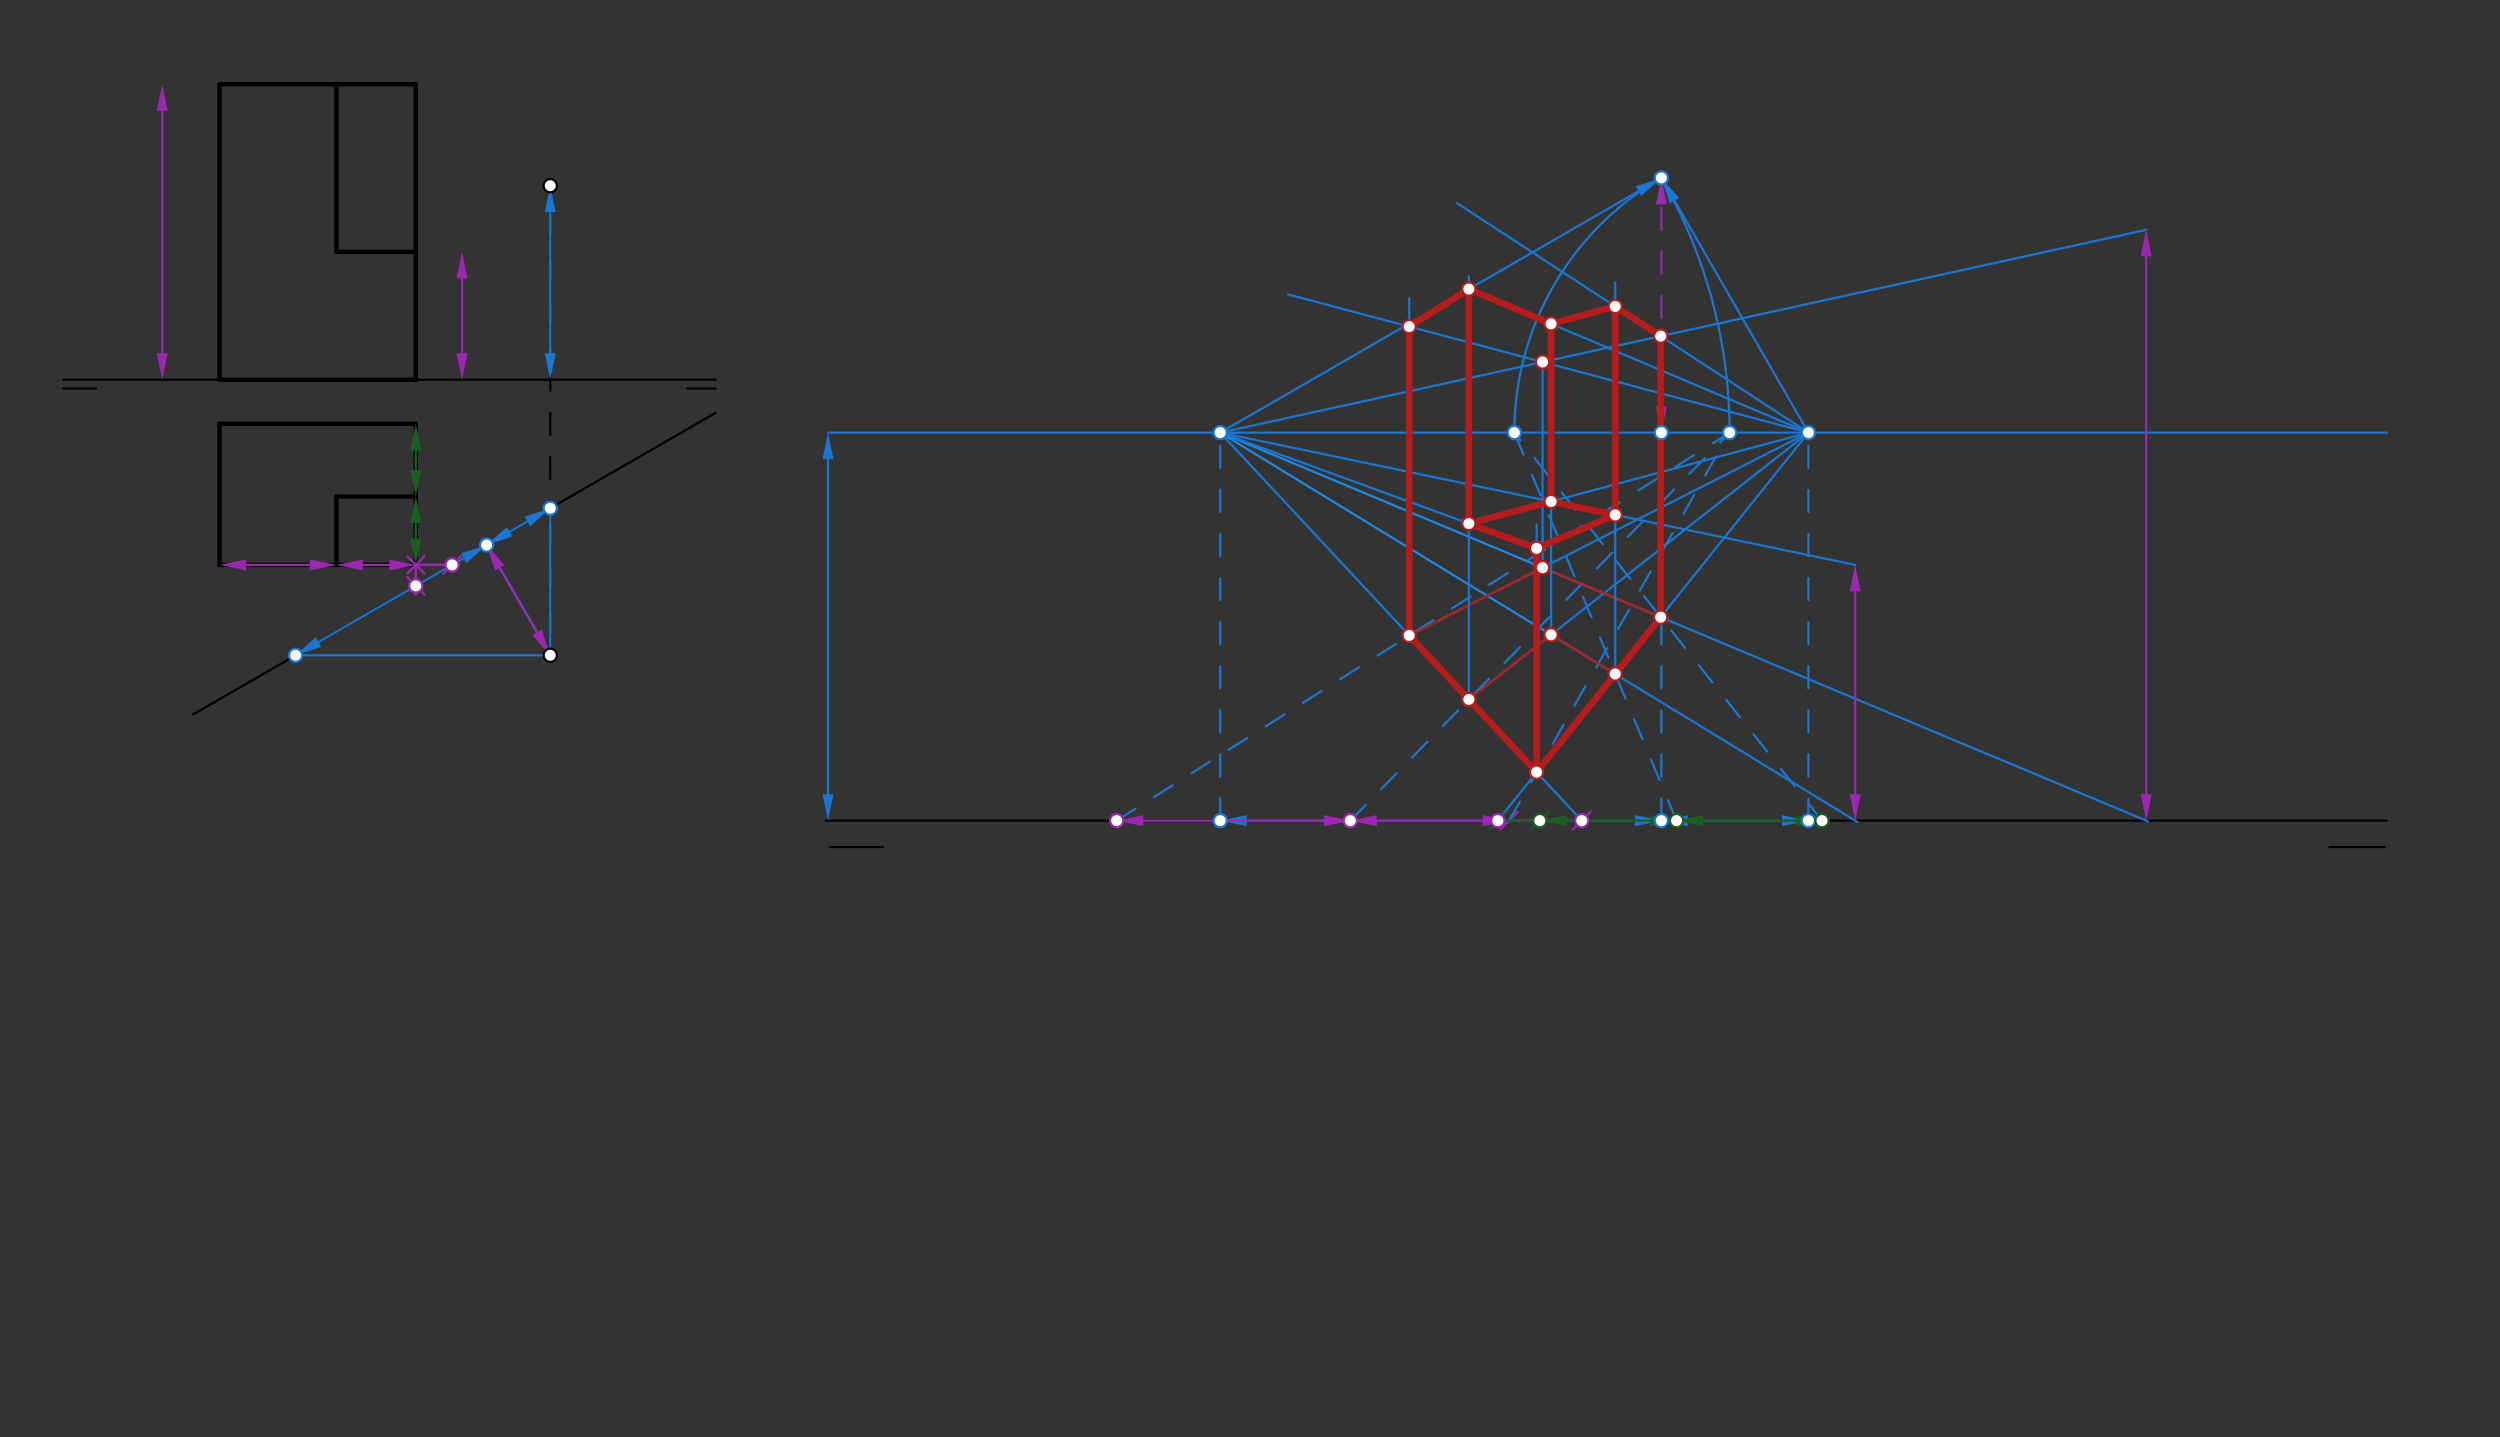 <svg xmlns="http://www.w3.org/2000/svg" class="svg--816" height="100%" preserveAspectRatio="xMidYMid meet" viewBox="0 0 1134 652" width="100%"><rect x="0" y="0" width="1134" height="652" fill="#333333" stroke="none"/><defs><marker id="marker-arrow" markerHeight="16" markerUnits="userSpaceOnUse" markerWidth="24" orient="auto-start-reverse" refX="24" refY="4" viewBox="0 0 24 8"><path d="M 0 0 L 24 4 L 0 8 z" stroke="inherit"></path></marker></defs><g class="aux-layer--949"></g><g class="main-layer--75a"><g class="element--733"><line stroke="#000000" stroke-dasharray="none" stroke-linecap="round" stroke-width="1" x1="324.6" x2="28.6" y1="172.238" y2="172.238"></line></g><g class="element--733"><line stroke="#000000" stroke-dasharray="none" stroke-linecap="round" stroke-width="1" x1="99.6" x2="188.6" y1="256.238" y2="256.238"></line></g><g class="element--733"><line stroke="#000000" stroke-dasharray="none" stroke-linecap="round" stroke-width="1" x1="324.6" x2="87.612" y1="187.238" y2="324.062"></line></g><g class="element--733"><line stroke="#000000" stroke-dasharray="none" stroke-linecap="round" stroke-width="2" x1="99.6" x2="188.6" y1="38.238" y2="38.238"></line></g><g class="element--733"><line stroke="#000000" stroke-dasharray="none" stroke-linecap="round" stroke-width="2" x1="188.6" x2="188.6" y1="38.238" y2="172.238"></line></g><g class="element--733"><line stroke="#000000" stroke-dasharray="none" stroke-linecap="round" stroke-width="2" x1="188.6" x2="99.6" y1="172.238" y2="172.238"></line></g><g class="element--733"><line stroke="#000000" stroke-dasharray="none" stroke-linecap="round" stroke-width="2" x1="99.6" x2="99.6" y1="172.238" y2="38.238"></line></g><g class="element--733"><line stroke="#000000" stroke-dasharray="none" stroke-linecap="round" stroke-width="2" x1="152.6" x2="152.6" y1="38.238" y2="114.238"></line></g><g class="element--733"><line stroke="#000000" stroke-dasharray="none" stroke-linecap="round" stroke-width="2" x1="152.6" x2="188.6" y1="114.238" y2="114.238"></line></g><g class="element--733"><line stroke="#000000" stroke-dasharray="none" stroke-linecap="round" stroke-width="2" x1="99.6" x2="188.6" y1="192.238" y2="192.238"></line></g><g class="element--733"><line stroke="#000000" stroke-dasharray="none" stroke-linecap="round" stroke-width="2" x1="188.6" x2="188.6" y1="192.238" y2="256.238"></line></g><g class="element--733"><line stroke="#000000" stroke-dasharray="none" stroke-linecap="round" stroke-width="2" x1="188.6" x2="99.6" y1="256.238" y2="256.238"></line></g><g class="element--733"><line stroke="#000000" stroke-dasharray="none" stroke-linecap="round" stroke-width="2" x1="99.6" x2="99.6" y1="256.238" y2="192.238"></line></g><g class="element--733"><line stroke="#000000" stroke-dasharray="none" stroke-linecap="round" stroke-width="2" x1="152.6" x2="152.6" y1="256.238" y2="225.238"></line></g><g class="element--733"><line stroke="#000000" stroke-dasharray="none" stroke-linecap="round" stroke-width="2" x1="188.6" x2="152.6" y1="225.238" y2="225.238"></line></g><g class="element--733"><line stroke="#000000" stroke-dasharray="none" stroke-linecap="round" stroke-width="1" x1="43.6" x2="28.6" y1="176.238" y2="176.238"></line></g><g class="element--733"><line stroke="#000000" stroke-dasharray="none" stroke-linecap="round" stroke-width="1" x1="311.6" x2="324.6" y1="176.238" y2="176.238"></line></g><g class="element--733"><line stroke="#000000" stroke-dasharray="10" stroke-linecap="round" stroke-width="1" x1="249.6" x2="249.6" y1="297.238" y2="84.238"></line></g><g class="element--733"><line stroke="#000000" stroke-dasharray="none" stroke-linecap="round" stroke-width="1" x1="376.6" x2="400.6" y1="384.238" y2="384.238"></line></g><g class="element--733"><line stroke="#000000" stroke-dasharray="none" stroke-linecap="round" stroke-width="1" x1="1081.6" x2="1056.6" y1="384.238" y2="384.238"></line></g><g class="element--733"><line stroke="#000000" stroke-dasharray="none" stroke-linecap="round" stroke-width="1" x1="374.6" x2="1082.6" y1="372.238" y2="372.238"></line></g><g class="element--733"><line stroke="#1976D2" stroke-dasharray="none" stroke-linecap="round" stroke-width="1" x1="249.6" x2="249.6" y1="160.238" y2="96.238"></line><path d="M249.6,172.238 l12,2.5 l0,-5 z" fill="#1976D2" stroke="#1976D2" stroke-width="0" transform="rotate(270, 249.6, 172.238)"></path><path d="M249.6,84.238 l12,2.5 l0,-5 z" fill="#1976D2" stroke="#1976D2" stroke-width="0" transform="rotate(90, 249.6, 84.238)"></path></g><g class="element--733"><line stroke="#1976D2" stroke-dasharray="none" stroke-linecap="round" stroke-width="1" x1="375.6" x2="375.6" y1="360.238" y2="208.237"></line><path d="M375.6,372.238 l12,2.5 l0,-5 z" fill="#1976D2" stroke="#1976D2" stroke-width="0" transform="rotate(270, 375.6, 372.238)"></path><path d="M375.6,196.237 l12,2.5 l0,-5 z" fill="#1976D2" stroke="#1976D2" stroke-width="0" transform="rotate(90, 375.6, 196.237)"></path></g><g class="element--733"><line stroke="#1976D2" stroke-dasharray="none" stroke-linecap="round" stroke-width="1" x1="375.6" x2="1082.6" y1="196.237" y2="196.237"></line></g><g class="element--733"><line stroke="#1976D2" stroke-dasharray="none" stroke-linecap="round" stroke-width="1" x1="249.6" x2="220.719" y1="297.238" y2="247.213"></line></g><g class="element--733"><line stroke="#1976D2" stroke-dasharray="none" stroke-linecap="round" stroke-width="1" x1="249.6" x2="132.969" y1="297.238" y2="297.238"></line></g><g class="element--733"><line stroke="#1976D2" stroke-dasharray="none" stroke-linecap="round" stroke-width="1" x1="249.6" x2="249.6" y1="297.238" y2="230.539"></line></g><g class="element--733"><line stroke="#1976D2" stroke-dasharray="none" stroke-linecap="round" stroke-width="1" x1="210.326" x2="144.467" y1="253.213" y2="291.238"></line><path d="M220.719,247.213 l12,2.5 l0,-5 z" fill="#1976D2" stroke="#1976D2" stroke-width="0" transform="rotate(150, 220.719, 247.213)"></path><path d="M134.074,297.238 l12,2.5 l0,-5 z" fill="#1976D2" stroke="#1976D2" stroke-width="0" transform="rotate(330, 134.074, 297.238)"></path></g><g class="element--733"><line stroke="#1976D2" stroke-dasharray="none" stroke-linecap="round" stroke-width="1" x1="741.6" x2="565.505" y1="372.238" y2="372.238"></line><path d="M753.6,372.238 l12,2.5 l0,-5 z" fill="#1976D2" stroke="#1976D2" stroke-width="0" transform="rotate(180, 753.6, 372.238)"></path><path d="M553.505,372.238 l12,2.5 l0,-5 z" fill="#1976D2" stroke="#1976D2" stroke-width="0" transform="rotate(0, 553.505, 372.238)"></path></g><g class="element--733"><line stroke="#1976D2" stroke-dasharray="none" stroke-linecap="round" stroke-width="1" x1="231.111" x2="239.208" y1="241.213" y2="236.539"></line><path d="M220.719,247.213 l12,2.5 l0,-5 z" fill="#1976D2" stroke="#1976D2" stroke-width="0" transform="rotate(330, 220.719, 247.213)"></path><path d="M249.6,230.539 l12,2.5 l0,-5 z" fill="#1976D2" stroke="#1976D2" stroke-width="0" transform="rotate(150, 249.6, 230.539)"></path></g><g class="element--733"><line stroke="#1976D2" stroke-dasharray="none" stroke-linecap="round" stroke-width="1" x1="765.6" x2="808.299" y1="372.238" y2="372.238"></line><path d="M753.6,372.238 l12,2.5 l0,-5 z" fill="#1976D2" stroke="#1976D2" stroke-width="0" transform="rotate(0, 753.6, 372.238)"></path><path d="M820.299,372.238 l12,2.5 l0,-5 z" fill="#1976D2" stroke="#1976D2" stroke-width="0" transform="rotate(180, 820.299, 372.238)"></path></g><g class="element--733"><line stroke="#1976D2" stroke-dasharray="10" stroke-linecap="round" stroke-width="1" x1="553.505" x2="553.505" y1="372.238" y2="196.237"></line></g><g class="element--733"><line stroke="#1976D2" stroke-dasharray="10" stroke-linecap="round" stroke-width="1" x1="820.299" x2="820.299" y1="372.238" y2="196.237"></line></g><g class="element--733"><line stroke="#1976D2" stroke-dasharray="10" stroke-linecap="round" stroke-width="1" x1="753.6" x2="753.6" y1="372.238" y2="196.237"></line></g><g class="element--733"><line stroke="#9C27B0" stroke-dasharray="none" stroke-linecap="round" stroke-width="1" x1="188.6" x2="206.106" y1="256.238" y2="256.238"></line></g><g class="element--733"><line stroke="#9C27B0" stroke-dasharray="none" stroke-linecap="round" stroke-width="1" x1="188.6" x2="205.089" y1="256.238" y2="256.238"></line><path d="M192.6,252.238 l-8,8" stroke="#9C27B0" stroke-linecap="round" stroke-width="1" transform="rotate(0, 188.6, 256.238)"></path><path d="M209.089,252.238 l-8,8" stroke="#9C27B0" stroke-linecap="round" stroke-width="1" transform="rotate(180, 205.089, 256.238)"></path></g><g class="element--733"><line stroke="#9C27B0" stroke-dasharray="none" stroke-linecap="round" stroke-width="1" x1="717.504" x2="684.525" y1="372.238" y2="372.238"></line><path d="M721.504,368.238 l-8,8" stroke="#9C27B0" stroke-linecap="round" stroke-width="1" transform="rotate(180, 717.504, 372.238)"></path><path d="M688.525,368.238 l-8,8" stroke="#9C27B0" stroke-linecap="round" stroke-width="1" transform="rotate(0, 684.525, 372.238)"></path></g><g class="element--733"><line stroke="#9C27B0" stroke-dasharray="none" stroke-linecap="round" stroke-width="1" x1="176.6" x2="164.6" y1="256.238" y2="256.238"></line><path d="M188.6,256.238 l12,2.5 l0,-5 z" fill="#9C27B0" stroke="#9C27B0" stroke-width="0" transform="rotate(180, 188.6, 256.238)"></path><path d="M152.6,256.238 l12,2.5 l0,-5 z" fill="#9C27B0" stroke="#9C27B0" stroke-width="0" transform="rotate(0, 152.6, 256.238)"></path></g><g class="element--733"><line stroke="#9C27B0" stroke-dasharray="none" stroke-linecap="round" stroke-width="1" x1="624.525" x2="672.525" y1="372.238" y2="372.238"></line><path d="M612.525,372.238 l12,2.5 l0,-5 z" fill="#9C27B0" stroke="#9C27B0" stroke-width="0" transform="rotate(0, 612.525, 372.238)"></path><path d="M684.525,372.238 l12,2.5 l0,-5 z" fill="#9C27B0" stroke="#9C27B0" stroke-width="0" transform="rotate(180, 684.525, 372.238)"></path></g><g class="element--733"><line stroke="#9C27B0" stroke-dasharray="none" stroke-linecap="round" stroke-width="1" x1="140.6" x2="111.6" y1="256.238" y2="256.238"></line><path d="M152.6,256.238 l12,2.5 l0,-5 z" fill="#9C27B0" stroke="#9C27B0" stroke-width="0" transform="rotate(180, 152.6, 256.238)"></path><path d="M99.6,256.238 l12,2.5 l0,-5 z" fill="#9C27B0" stroke="#9C27B0" stroke-width="0" transform="rotate(0, 99.6, 256.238)"></path></g><g class="element--733"><line stroke="#9C27B0" stroke-dasharray="none" stroke-linecap="round" stroke-width="1" x1="600.525" x2="518.527" y1="372.238" y2="372.238"></line><path d="M612.525,372.238 l12,2.5 l0,-5 z" fill="#9C27B0" stroke="#9C27B0" stroke-width="0" transform="rotate(180, 612.525, 372.238)"></path><path d="M506.527,372.238 l12,2.5 l0,-5 z" fill="#9C27B0" stroke="#9C27B0" stroke-width="0" transform="rotate(0, 506.527, 372.238)"></path></g><g class="element--733"><line stroke="#9C27B0" stroke-dasharray="none" stroke-linecap="round" stroke-width="1" x1="243.6" x2="226.719" y1="286.845" y2="257.606"></line><path d="M249.6,297.238 l12,2.5 l0,-5 z" fill="#9C27B0" stroke="#9C27B0" stroke-width="0" transform="rotate(240, 249.6, 297.238)"></path><path d="M220.719,247.213 l12,2.5 l0,-5 z" fill="#9C27B0" stroke="#9C27B0" stroke-width="0" transform="rotate(60, 220.719, 247.213)"></path></g><g class="element--733"><line stroke="#9C27B0" stroke-dasharray="10" stroke-linecap="round" stroke-width="1" x1="753.6" x2="753.6" y1="184.237" y2="92.711"></line><path d="M753.6,196.237 l12,2.5 l0,-5 z" fill="#9C27B0" stroke="#9C27B0" stroke-width="0" transform="rotate(270, 753.6, 196.237)"></path><path d="M753.6,80.711 l12,2.5 l0,-5 z" fill="#9C27B0" stroke="#9C27B0" stroke-width="0" transform="rotate(90, 753.6, 80.711)"></path></g><g class="element--733"><line stroke="#1976D2" stroke-dasharray="none" stroke-linecap="round" stroke-width="1" x1="553.505" x2="743.208" y1="196.237" y2="86.711"></line><path d="M753.6,80.711 l12,2.5 l0,-5 z" fill="#1976D2" stroke="#1976D2" stroke-width="0" transform="rotate(150, 753.6, 80.711)"></path></g><g class="element--733"><path d="M 753.6 80.711 A 231.05 231.05 0 0 1 784.555 196.237" fill="none" stroke="#1976D2" stroke-dasharray="none" stroke-linecap="round" stroke-width="1"></path></g><g class="element--733"><line stroke="#1976D2" stroke-dasharray="10" stroke-linecap="round" stroke-width="1" x1="506.527" x2="784.555" y1="372.238" y2="196.237"></line></g><g class="element--733"><line stroke="#1976D2" stroke-dasharray="none" stroke-linecap="round" stroke-width="1" x1="717.504" x2="553.505" y1="372.238" y2="196.237"></line></g><g class="element--733"><line stroke="#1976D2" stroke-dasharray="10" stroke-linecap="round" stroke-width="1" x1="612.525" x2="784.555" y1="372.238" y2="196.237"></line></g><g class="element--733"><line stroke="#1976D2" stroke-dasharray="10" stroke-linecap="round" stroke-width="1" x1="684.525" x2="784.555" y1="372.238" y2="196.237"></line></g><g class="element--733"><line stroke="#9C27B0" stroke-dasharray="none" stroke-linecap="round" stroke-width="1" x1="188.6" x2="188.6" y1="256.238" y2="269.838"></line></g><g class="element--733"><line stroke="#1976D2" stroke-dasharray="none" stroke-linecap="round" stroke-width="1" x1="679.426" x2="820.299" y1="372.238" y2="196.237"></line></g><g class="element--733"><line stroke="#9C27B0" stroke-dasharray="none" stroke-linecap="round" stroke-width="1" x1="188.6" x2="188.6" y1="265.757" y2="256.238"></line><path d="M192.6,261.757 l-8,8" stroke="#9C27B0" stroke-linecap="round" stroke-width="1" transform="rotate(270, 188.6, 265.757)"></path><path d="M192.6,252.238 l-8,8" stroke="#9C27B0" stroke-linecap="round" stroke-width="1" transform="rotate(90, 188.6, 256.238)"></path></g><g class="element--733"><line stroke="#1B5E20" stroke-dasharray="none" stroke-linecap="round" stroke-width="1" x1="679.426" x2="698.466" y1="372.238" y2="372.238"></line><path d="M683.426,368.238 l-8,8" stroke="#1B5E20" stroke-linecap="round" stroke-width="1" transform="rotate(0, 679.426, 372.238)"></path><path d="M702.466,368.238 l-8,8" stroke="#1B5E20" stroke-linecap="round" stroke-width="1" transform="rotate(180, 698.466, 372.238)"></path></g><g class="element--733"><line stroke="#1B5E20" stroke-dasharray="none" stroke-linecap="round" stroke-width="1" x1="188.6" x2="188.6" y1="244.238" y2="237.238"></line><path d="M188.6,256.238 l12,2.5 l0,-5 z" fill="#1B5E20" stroke="#1B5E20" stroke-width="0" transform="rotate(270, 188.6, 256.238)"></path><path d="M188.6,225.238 l12,2.5 l0,-5 z" fill="#1B5E20" stroke="#1B5E20" stroke-width="0" transform="rotate(90, 188.6, 225.238)"></path></g><g class="element--733"><line stroke="#1B5E20" stroke-dasharray="none" stroke-linecap="round" stroke-width="1" x1="710.466" x2="748.466" y1="372.238" y2="372.238"></line><path d="M698.466,372.238 l12,2.5 l0,-5 z" fill="#1B5E20" stroke="#1B5E20" stroke-width="0" transform="rotate(0, 698.466, 372.238)"></path><path d="M760.466,372.238 l12,2.5 l0,-5 z" fill="#1B5E20" stroke="#1B5E20" stroke-width="0" transform="rotate(180, 760.466, 372.238)"></path></g><g class="element--733"><line stroke="#1B5E20" stroke-dasharray="none" stroke-linecap="round" stroke-width="1" x1="188.6" x2="188.6" y1="213.238" y2="204.238"></line><path d="M188.6,225.238 l12,2.5 l0,-5 z" fill="#1B5E20" stroke="#1B5E20" stroke-width="0" transform="rotate(270, 188.6, 225.238)"></path><path d="M188.6,192.238 l12,2.5 l0,-5 z" fill="#1B5E20" stroke="#1B5E20" stroke-width="0" transform="rotate(90, 188.6, 192.238)"></path></g><g class="element--733"><line stroke="#1B5E20" stroke-dasharray="none" stroke-linecap="round" stroke-width="1" x1="772.466" x2="814.465" y1="372.238" y2="372.238"></line><path d="M760.466,372.238 l12,2.5 l0,-5 z" fill="#1B5E20" stroke="#1B5E20" stroke-width="0" transform="rotate(0, 760.466, 372.238)"></path><path d="M826.465,372.238 l12,2.5 l0,-5 z" fill="#1B5E20" stroke="#1B5E20" stroke-width="0" transform="rotate(180, 826.465, 372.238)"></path></g><g class="element--733"><line stroke="#1976D2" stroke-dasharray="none" stroke-linecap="round" stroke-width="1" x1="820.299" x2="759.6" y1="196.237" y2="91.103"></line><path d="M753.6,80.711 l12,2.5 l0,-5 z" fill="#1976D2" stroke="#1976D2" stroke-width="0" transform="rotate(60, 753.6, 80.711)"></path></g><g class="element--733"><path d="M 753.6 80.711 A 133.398 133.398 0 0 0 686.901 196.237" fill="none" stroke="#1976D2" stroke-dasharray="none" stroke-linecap="round" stroke-width="1"></path></g><g class="element--733"><line stroke="#1976D2" stroke-dasharray="10" stroke-linecap="round" stroke-width="1" x1="826.465" x2="686.901" y1="372.238" y2="196.237"></line></g><g class="element--733"><line stroke="#1976D2" stroke-dasharray="10" stroke-linecap="round" stroke-width="1" x1="760.466" x2="686.901" y1="372.238" y2="196.237"></line></g><g class="element--733"><line stroke="#1E88E5" stroke-dasharray="none" stroke-linecap="round" stroke-width="1" x1="553.505" x2="753.289" y1="196.237" y2="279.957"></line></g><g class="element--733"><line stroke="#1E88E5" stroke-dasharray="none" stroke-linecap="round" stroke-width="1" x1="732.664" x2="553.505" y1="305.724" y2="196.237"></line></g><g class="element--733"><line stroke="#1976D2" stroke-dasharray="none" stroke-linecap="round" stroke-width="1" x1="820.299" x2="666.269" y1="196.237" y2="317.253"></line></g><g class="element--733"><line stroke="#1976D2" stroke-dasharray="none" stroke-linecap="round" stroke-width="1" x1="820.299" x2="639.228" y1="196.237" y2="288.234"></line></g><g class="element--733"><line stroke="#B71C1C" stroke-dasharray="none" stroke-linecap="round" stroke-width="1" x1="639.228" x2="697.015" y1="288.234" y2="350.263"></line></g><g class="element--733"><line stroke="#B71C1C" stroke-dasharray="none" stroke-linecap="round" stroke-width="1" x1="697.015" x2="753.289" y1="350.263" y2="279.957"></line></g><g class="element--733"><line stroke="#B71C1C" stroke-dasharray="none" stroke-linecap="round" stroke-width="1" x1="753.289" x2="699.71" y1="279.957" y2="257.505"></line></g><g class="element--733"><line stroke="#B71C1C" stroke-dasharray="none" stroke-linecap="round" stroke-width="1" x1="699.71" x2="639.228" y1="257.505" y2="288.234"></line></g><g class="element--733"><line stroke="#B71C1C" stroke-dasharray="none" stroke-linecap="round" stroke-width="1" x1="666.266" x2="703.572" y1="317.257" y2="287.945"></line></g><g class="element--733"><line stroke="#B71C1C" stroke-dasharray="none" stroke-linecap="round" stroke-width="1" x1="703.572" x2="732.664" y1="287.945" y2="305.724"></line></g><g class="element--733"><line stroke="#9C27B0" stroke-dasharray="none" stroke-linecap="round" stroke-width="1" x1="73.6" x2="73.6" y1="160.238" y2="50.238"></line><path d="M73.6,172.238 l12,2.5 l0,-5 z" fill="#9C27B0" stroke="#9C27B0" stroke-width="0" transform="rotate(270, 73.6, 172.238)"></path><path d="M73.6,38.238 l12,2.5 l0,-5 z" fill="#9C27B0" stroke="#9C27B0" stroke-width="0" transform="rotate(90, 73.6, 38.238)"></path></g><g class="element--733"><line stroke="#1976D2" stroke-dasharray="none" stroke-linecap="round" stroke-width="1" x1="753.289" x2="974.296" y1="279.957" y2="372.571"></line></g><g class="element--733"><line stroke="#9C27B0" stroke-dasharray="none" stroke-linecap="round" stroke-width="1" x1="973.501" x2="973.501" y1="360.238" y2="116.239"></line><path d="M973.501,372.238 l12,2.5 l0,-5 z" fill="#9C27B0" stroke="#9C27B0" stroke-width="0" transform="rotate(270, 973.501, 372.238)"></path><path d="M973.501,104.239 l12,2.5 l0,-5 z" fill="#9C27B0" stroke="#9C27B0" stroke-width="0" transform="rotate(90, 973.501, 104.239)"></path></g><g class="element--733"><line stroke="#1976D2" stroke-dasharray="none" stroke-linecap="round" stroke-width="1" x1="553.505" x2="973.501" y1="196.237" y2="104.239"></line></g><g class="element--733"><line stroke="#1976D2" stroke-dasharray="none" stroke-linecap="round" stroke-width="1" x1="753.289" x2="753.289" y1="279.957" y2="152.407"></line></g><g class="element--733"><line stroke="#1976D2" stroke-dasharray="none" stroke-linecap="round" stroke-width="1" x1="699.71" x2="699.71" y1="257.505" y2="164.121"></line></g><g class="element--733"><line stroke="#1976D2" stroke-dasharray="none" stroke-linecap="round" stroke-width="1" x1="820.299" x2="660.863" y1="196.237" y2="92.116"></line></g><g class="element--733"><line stroke="#1976D2" stroke-dasharray="none" stroke-linecap="round" stroke-width="1" x1="820.299" x2="584.194" y1="196.237" y2="133.533"></line></g><g class="element--733"><line stroke="#1976D2" stroke-dasharray="none" stroke-linecap="round" stroke-width="1" x1="639.228" x2="639.228" y1="288.234" y2="135.238"></line></g><g class="element--733"><line stroke="#1976D2" stroke-dasharray="none" stroke-linecap="round" stroke-width="1" x1="666.266" x2="666.266" y1="317.257" y2="125.238"></line></g><g class="element--733"><line stroke="#1976D2" stroke-dasharray="none" stroke-linecap="round" stroke-width="1" x1="732.664" x2="732.664" y1="305.724" y2="128.238"></line></g><g class="element--733"><line stroke="#1976D2" stroke-dasharray="none" stroke-linecap="round" stroke-width="1" x1="666.266" x2="820.299" y1="131.134" y2="196.237"></line></g><g class="element--733"><line stroke="#1976D2" stroke-dasharray="none" stroke-linecap="round" stroke-width="1" x1="703.572" x2="703.572" y1="287.945" y2="144.304"></line></g><g class="element--733"><line stroke="#1976D2" stroke-dasharray="none" stroke-linecap="round" stroke-width="1" x1="732.664" x2="842.615" y1="305.724" y2="372.917"></line></g><g class="element--733"><line stroke="#9C27B0" stroke-dasharray="none" stroke-linecap="round" stroke-width="1" x1="209.6" x2="209.6" y1="160.238" y2="126.238"></line><path d="M209.6,172.238 l12,2.5 l0,-5 z" fill="#9C27B0" stroke="#9C27B0" stroke-width="0" transform="rotate(270, 209.6, 172.238)"></path><path d="M209.6,114.238 l12,2.5 l0,-5 z" fill="#9C27B0" stroke="#9C27B0" stroke-width="0" transform="rotate(90, 209.6, 114.238)"></path></g><g class="element--733"><line stroke="#9C27B0" stroke-dasharray="none" stroke-linecap="round" stroke-width="1" x1="841.504" x2="841.504" y1="360.238" y2="268.238"></line><path d="M841.504,372.238 l12,2.5 l0,-5 z" fill="#9C27B0" stroke="#9C27B0" stroke-width="0" transform="rotate(270, 841.504, 372.238)"></path><path d="M841.504,256.238 l12,2.5 l0,-5 z" fill="#9C27B0" stroke="#9C27B0" stroke-width="0" transform="rotate(90, 841.504, 256.238)"></path></g><g class="element--733"><line stroke="#1976D2" stroke-dasharray="none" stroke-linecap="round" stroke-width="1" x1="841.504" x2="553.505" y1="256.238" y2="196.237"></line></g><g class="element--733"><line stroke="#1976D2" stroke-dasharray="none" stroke-linecap="round" stroke-width="1" x1="820.299" x2="664.768" y1="196.237" y2="237.895"></line></g><g class="element--733"><line stroke="#1976D2" stroke-dasharray="none" stroke-linecap="round" stroke-width="1" x1="697.015" x2="697.015" y1="350.263" y2="237.837"></line></g><g class="element--733"><line stroke="#1976D2" stroke-dasharray="none" stroke-linecap="round" stroke-width="1" x1="553.505" x2="699.477" y1="196.237" y2="249.645"></line></g><g class="element--733"><line stroke="#B71C1C" stroke-dasharray="none" stroke-linecap="round" stroke-width="3" x1="639.228" x2="697.015" y1="288.234" y2="350.263"></line></g><g class="element--733"><line stroke="#B71C1C" stroke-dasharray="none" stroke-linecap="round" stroke-width="3" x1="697.015" x2="753.289" y1="350.263" y2="279.957"></line></g><g class="element--733"><line stroke="#B71C1C" stroke-dasharray="none" stroke-linecap="round" stroke-width="3" x1="753.289" x2="753.289" y1="279.957" y2="152.475"></line></g><g class="element--733"><line stroke="#B71C1C" stroke-dasharray="none" stroke-linecap="round" stroke-width="3" x1="753.289" x2="732.664" y1="152.475" y2="139.007"></line></g><g class="element--733"><line stroke="#B71C1C" stroke-dasharray="none" stroke-linecap="round" stroke-width="3" x1="732.664" x2="703.572" y1="139.007" y2="146.902"></line></g><g class="element--733"><line stroke="#B71C1C" stroke-dasharray="none" stroke-linecap="round" stroke-width="3" x1="703.572" x2="666.266" y1="146.902" y2="131.134"></line></g><g class="element--733"><line stroke="#B71C1C" stroke-dasharray="none" stroke-linecap="round" stroke-width="3" x1="666.266" x2="639.228" y1="131.134" y2="148.149"></line></g><g class="element--733"><line stroke="#B71C1C" stroke-dasharray="none" stroke-linecap="round" stroke-width="3" x1="639.228" x2="639.228" y1="148.149" y2="288.234"></line></g><g class="element--733"><line stroke="#B71C1C" stroke-dasharray="none" stroke-linecap="round" stroke-width="3" x1="666.266" x2="666.266" y1="131.134" y2="235.525"></line></g><g class="element--733"><line stroke="#B71C1C" stroke-dasharray="none" stroke-linecap="round" stroke-width="3" x1="732.664" x2="732.664" y1="232.385" y2="139.007"></line></g><g class="element--733"><line stroke="#B71C1C" stroke-dasharray="none" stroke-linecap="round" stroke-width="3" x1="703.572" x2="703.572" y1="146.902" y2="226.009"></line></g><g class="element--733"><line stroke="#B71C1C" stroke-dasharray="none" stroke-linecap="round" stroke-width="3" x1="666.266" x2="697.015" y1="237.494" y2="248.744"></line></g><g class="element--733"><line stroke="#B71C1C" stroke-dasharray="none" stroke-linecap="round" stroke-width="3" x1="697.015" x2="732.664" y1="248.744" y2="233.563"></line></g><g class="element--733"><line stroke="#B71C1C" stroke-dasharray="none" stroke-linecap="round" stroke-width="3" x1="732.664" x2="703.572" y1="233.563" y2="227.502"></line></g><g class="element--733"><line stroke="#B71C1C" stroke-dasharray="none" stroke-linecap="round" stroke-width="3" x1="703.572" x2="666.266" y1="227.502" y2="237.494"></line></g><g class="element--733"><line stroke="#B71C1C" stroke-dasharray="none" stroke-linecap="round" stroke-width="3" x1="697.015" x2="697.015" y1="248.744" y2="350.263"></line></g><g class="element--733"><circle cx="249.6" cy="297.238" r="3" stroke="#000000" stroke-width="1" fill="#ffffff"></circle>}</g><g class="element--733"><circle cx="249.6" cy="84.238" r="3" stroke="#000000" stroke-width="1" fill="#ffffff"></circle>}</g><g class="element--733"><circle cx="220.719" cy="247.213" r="3" stroke="#1976D2" stroke-width="1" fill="#ffffff"></circle>}</g><g class="element--733"><circle cx="134.074" cy="297.238" r="3" stroke="#1976D2" stroke-width="1" fill="#ffffff"></circle>}</g><g class="element--733"><circle cx="249.6" cy="230.539" r="3" stroke="#1976D2" stroke-width="1" fill="#ffffff"></circle>}</g><g class="element--733"><circle cx="753.6" cy="372.238" r="3" stroke="#1976D2" stroke-width="1" fill="#ffffff"></circle>}</g><g class="element--733"><circle cx="553.505" cy="372.238" r="3" stroke="#1976D2" stroke-width="1" fill="#ffffff"></circle>}</g><g class="element--733"><circle cx="820.299" cy="372.238" r="3" stroke="#1976D2" stroke-width="1" fill="#ffffff"></circle>}</g><g class="element--733"><circle cx="553.505" cy="196.237" r="3" stroke="#1976D2" stroke-width="1" fill="#ffffff"></circle>}</g><g class="element--733"><circle cx="820.299" cy="196.237" r="3" stroke="#1976D2" stroke-width="1" fill="#ffffff"></circle>}</g><g class="element--733"><circle cx="753.6" cy="196.237" r="3" stroke="#1976D2" stroke-width="1" fill="#ffffff"></circle>}</g><g class="element--733"><circle cx="205.089" cy="256.238" r="3" stroke="#9C27B0" stroke-width="1" fill="#ffffff"></circle>}</g><g class="element--733"><circle cx="717.504" cy="372.238" r="3" stroke="#9C27B0" stroke-width="1" fill="#ffffff"></circle>}</g><g class="element--733"><circle cx="612.525" cy="372.238" r="3" stroke="#9C27B0" stroke-width="1" fill="#ffffff"></circle>}</g><g class="element--733"><circle cx="506.527" cy="372.238" r="3" stroke="#9C27B0" stroke-width="1" fill="#ffffff"></circle>}</g><g class="element--733"><circle cx="753.6" cy="80.711" r="3" stroke="#1976D2" stroke-width="1" fill="#ffffff"></circle>}</g><g class="element--733"><circle cx="784.555" cy="196.237" r="3" stroke="#1976D2" stroke-width="1" fill="#ffffff"></circle>}</g><g class="element--733"><circle cx="639.228" cy="288.234" r="3" stroke="#B71C1C" stroke-width="1" fill="#ffffff"></circle>}</g><g class="element--733"><circle cx="666.269" cy="317.253" r="3" stroke="#B71C1C" stroke-width="1" fill="#ffffff"></circle>}</g><g class="element--733"><circle cx="697.02" cy="350.254" r="3" stroke="#B71C1C" stroke-width="1" fill="#ffffff"></circle>}</g><g class="element--733"><circle cx="188.6" cy="265.757" r="3" stroke="#9C27B0" stroke-width="1" fill="#ffffff"></circle>}</g><g class="element--733"><circle cx="679.426" cy="372.238" r="3" stroke="#9C27B0" stroke-width="1" fill="#ffffff"></circle>}</g><g class="element--733"><circle cx="698.466" cy="372.238" r="3" stroke="#1B5E20" stroke-width="1" fill="#ffffff"></circle>}</g><g class="element--733"><circle cx="760.466" cy="372.238" r="3" stroke="#1B5E20" stroke-width="1" fill="#ffffff"></circle>}</g><g class="element--733"><circle cx="826.465" cy="372.238" r="3" stroke="#1B5E20" stroke-width="1" fill="#ffffff"></circle>}</g><g class="element--733"><circle cx="686.901" cy="196.237" r="3" stroke="#1976D2" stroke-width="1" fill="#ffffff"></circle>}</g><g class="element--733"><circle cx="753.289" cy="279.957" r="3" stroke="#B71C1C" stroke-width="1" fill="#ffffff"></circle>}</g><g class="element--733"><circle cx="732.664" cy="305.724" r="3" stroke="#B71C1C" stroke-width="1" fill="#ffffff"></circle>}</g><g class="element--733"><circle cx="703.572" cy="287.945" r="3" stroke="#B71C1C" stroke-width="1" fill="#ffffff"></circle>}</g><g class="element--733"><circle cx="699.71" cy="257.505" r="3" stroke="#B71C1C" stroke-width="1" fill="#ffffff"></circle>}</g><g class="element--733"><circle cx="753.289" cy="152.475" r="3" stroke="#B71C1C" stroke-width="1" fill="#ffffff"></circle>}</g><g class="element--733"><circle cx="699.71" cy="164.212" r="3" stroke="#B71C1C" stroke-width="1" fill="#ffffff"></circle>}</g><g class="element--733"><circle cx="639.228" cy="148.149" r="3" stroke="#B71C1C" stroke-width="1" fill="#ffffff"></circle>}</g><g class="element--733"><circle cx="666.266" cy="131.134" r="3" stroke="#B71C1C" stroke-width="1" fill="#ffffff"></circle>}</g><g class="element--733"><circle cx="732.664" cy="139.007" r="3" stroke="#B71C1C" stroke-width="1" fill="#ffffff"></circle>}</g><g class="element--733"><circle cx="703.572" cy="146.902" r="3" stroke="#B71C1C" stroke-width="1" fill="#ffffff"></circle>}</g><g class="element--733"><circle cx="732.664" cy="233.563" r="3" stroke="#B71C1C" stroke-width="1" fill="#ffffff"></circle>}</g><g class="element--733"><circle cx="703.572" cy="227.502" r="3" stroke="#B71C1C" stroke-width="1" fill="#ffffff"></circle>}</g><g class="element--733"><circle cx="666.266" cy="237.494" r="3" stroke="#B71C1C" stroke-width="1" fill="#ffffff"></circle>}</g><g class="element--733"><circle cx="697.015" cy="248.744" r="3" stroke="#B71C1C" stroke-width="1" fill="#ffffff"></circle>}</g></g><g class="snaps-layer--ac6"></g><g class="temp-layer--52d"></g></svg>